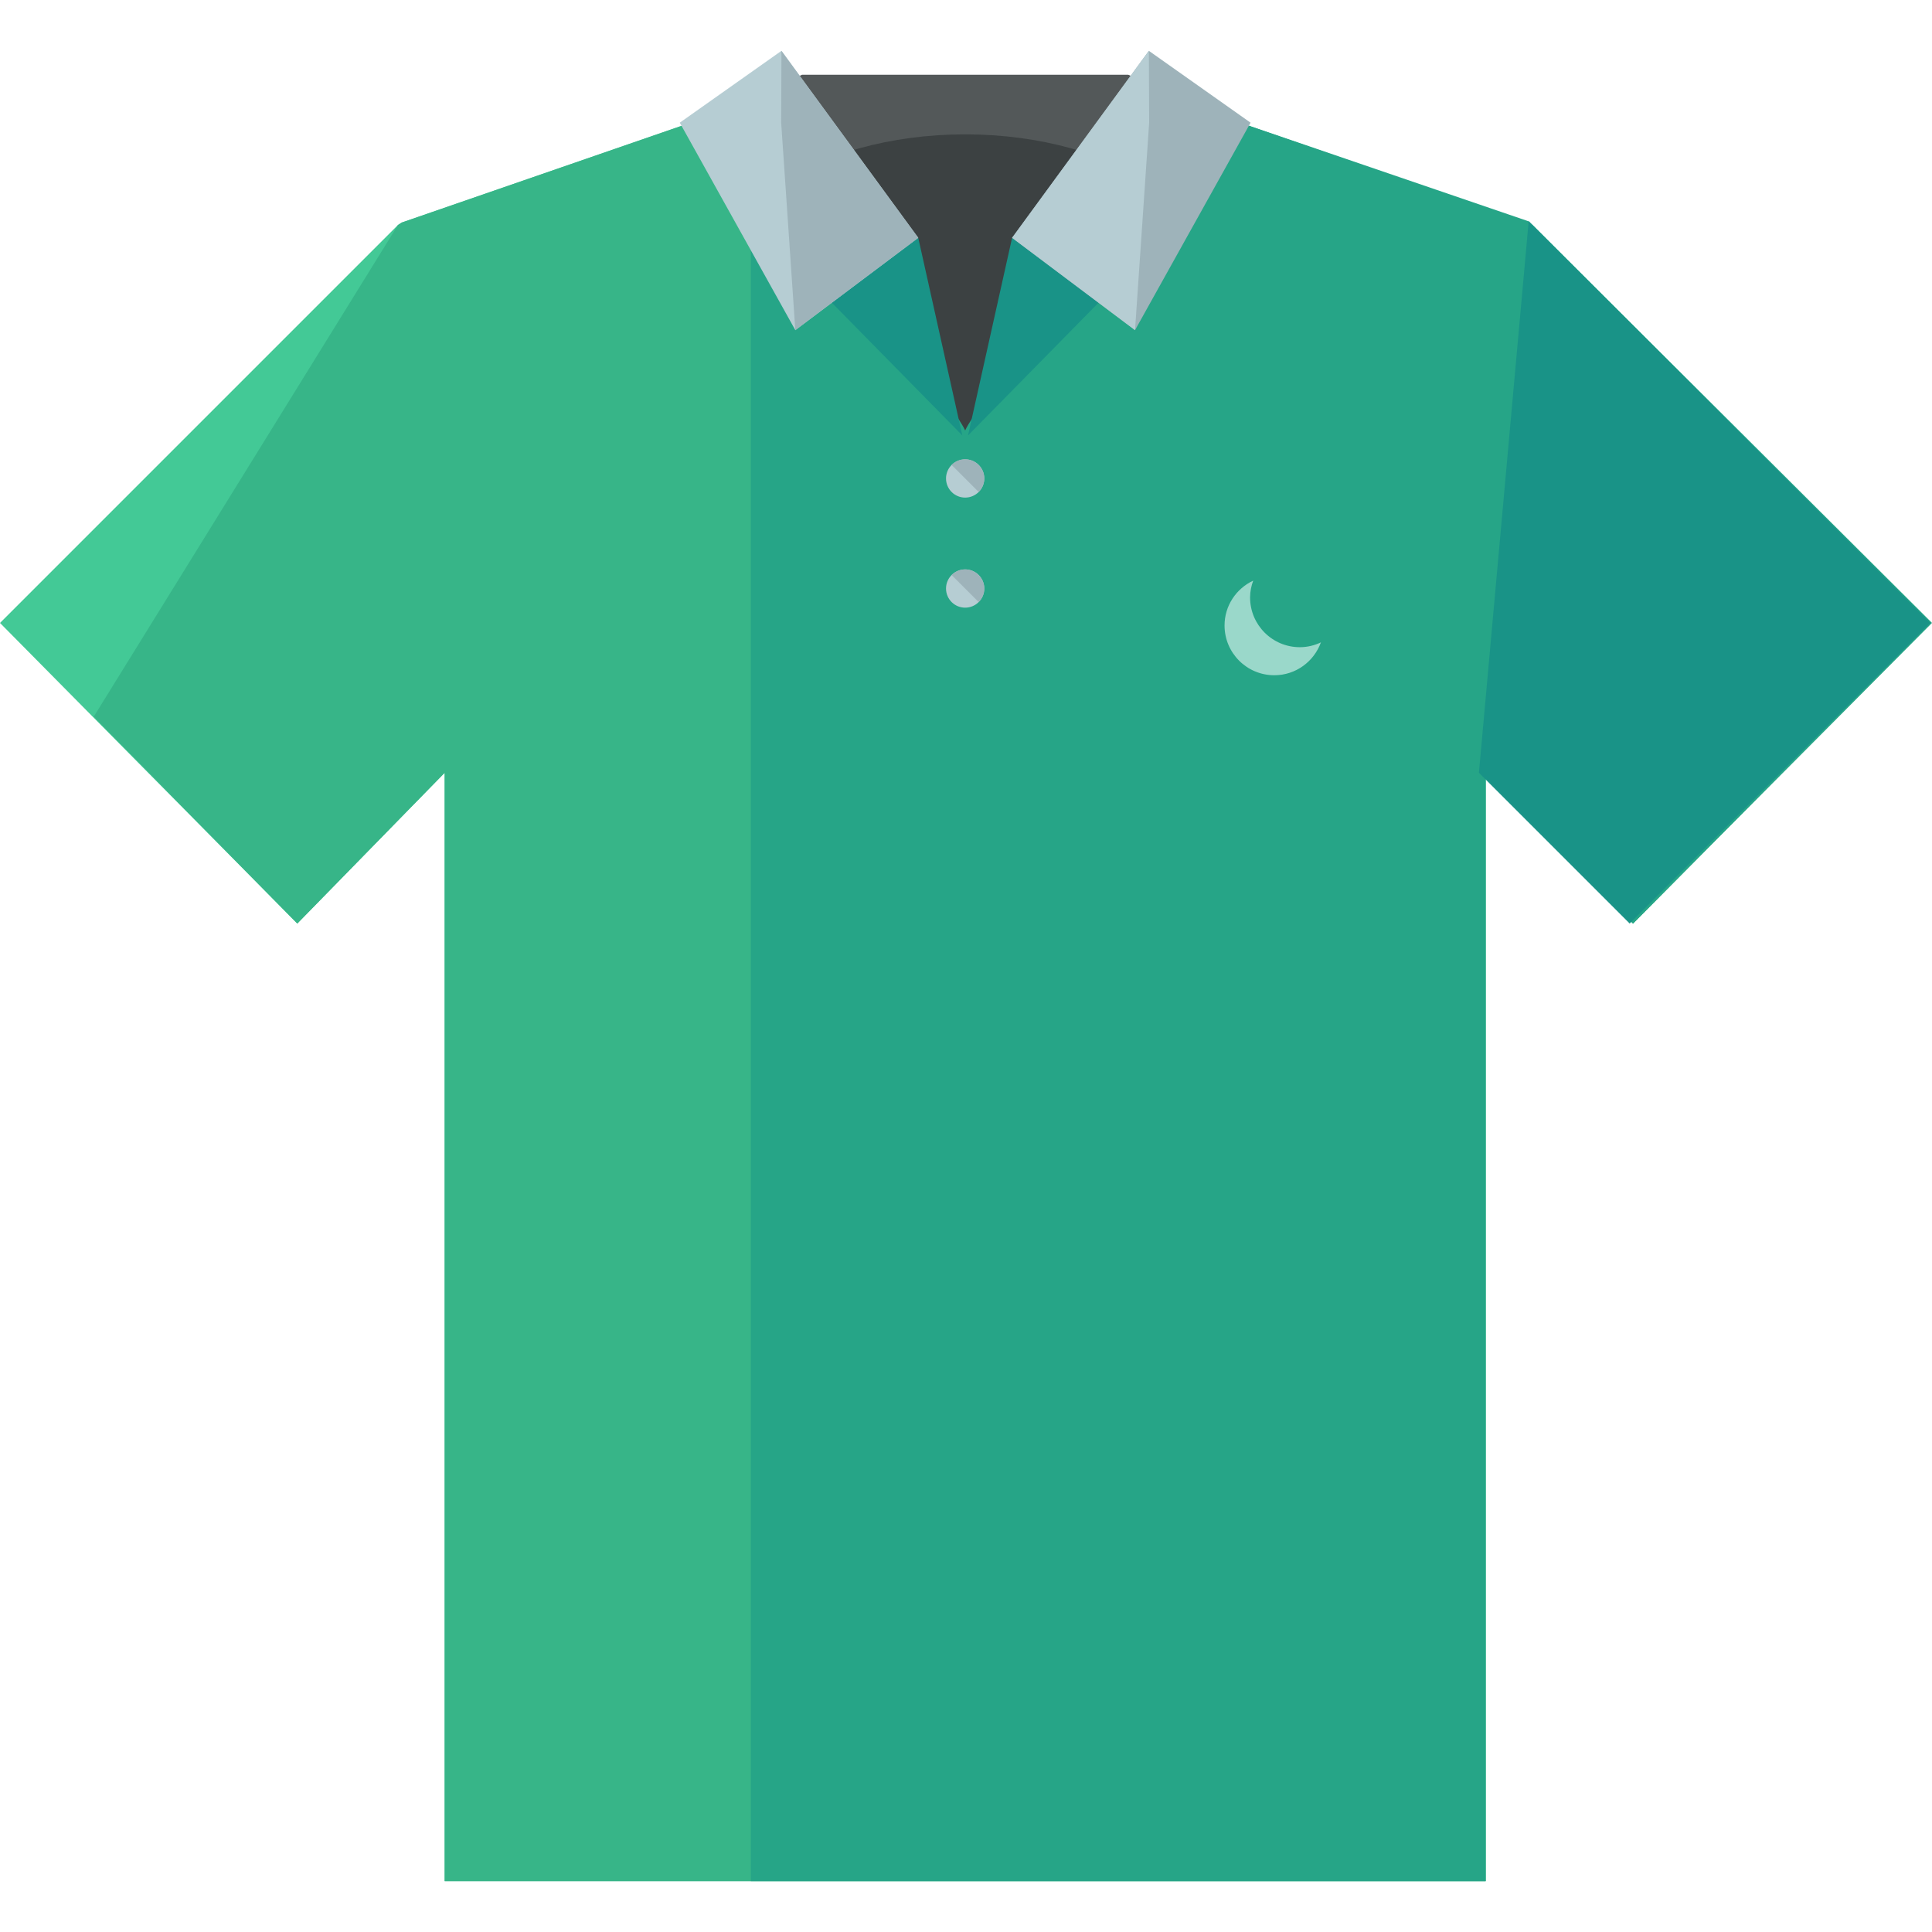 <?xml version="1.0" encoding="iso-8859-1"?>
<!-- Uploaded to: SVG Repo, www.svgrepo.com, Generator: SVG Repo Mixer Tools -->
<svg height="800px" width="800px" version="1.1" id="Layer_1" xmlns="http://www.w3.org/2000/svg" xmlns:xlink="http://www.w3.org/1999/xlink" 
	 viewBox="0 0 504.808 504.808" xml:space="preserve">
<polyline style="fill:#43C996;" points="104.96,58.152 103.976,58.792 0,162.768 77.68,241.312 116.184,201.92 116.184,491.528 
	388.184,491.528 388.184,201.92 426.688,241.312 504.368,162.76 400.384,58.776 399.416,58.152 399.568,57.952 399.472,57.856 
	399.416,58.152 310.792,27.528 193.568,27.528 104.96,58.152 "/>
<polyline style="fill:#37B588;" points="104.96,58.152 103.976,58.792 24.496,187.256 77.68,241.312 116.184,201.92 
	116.184,491.528 388.184,491.528 388.184,201.92 426.688,241.312 504.368,162.76 400.384,58.776 399.416,58.152 399.568,57.952 
	399.472,57.856 399.416,58.152 310.792,27.528 193.568,27.528 104.96,58.152 "/>
<polyline style="fill:#26A587;" points="196.184,491.528 388.184,491.528 388.184,201.92 426.688,241.312 504.808,162.76 
	399.496,57.856 399.624,57.952 399.624,57.952 399.496,57.856 399.496,57.856 310.792,27.528 196.184,27.528 "/>
<polyline style="fill:#199387;" points="386.424,201.92 425.816,241.312 504.368,162.76 400.384,58.776 399.568,57.952 
	399.568,57.952 399.472,57.856 399.416,57.904 "/>
<path style="fill:#535859;" d="M294.792,19.528h-85.224l-22.936,10.168c1.08,1.968,70.312,75.952,65.552,75.952
	c-4.76,0,64.464-73.92,65.552-75.888L294.792,19.528z"/>
<path style="fill:#3C4142;" d="M252.184,35.104c-19.568,0-37.24,5.16-49.944,13.456c18.496,22.488,47.168,57.512,49.944,63.92
	c2.776-6.408,31.448-41.44,49.944-63.92C289.432,40.264,271.76,35.104,252.184,35.104z"/>
<polygon style="fill:#199387;" points="212.776,74.448 251.44,113.776 239.928,62.136 "/>
<polygon style="fill:#B6CDD3;" points="207.808,86.264 177.616,32.056 204.184,13.28 239.928,62.136 "/>
<polygon style="fill:#9EB3BA;" points="207.808,86.264 204.112,32.056 204.184,13.28 239.928,62.136 "/>
<polygon style="fill:#199387;" points="291.6,74.448 252.936,113.776 264.448,62.136 "/>
<polygon style="fill:#9EB3BA;" points="296.568,86.264 326.76,32.056 300.184,13.28 264.448,62.136 "/>
<g>
	<polygon style="fill:#B6CDD3;" points="296.568,86.264 300.264,32.056 300.184,13.28 264.448,62.136 	"/>
	<circle style="fill:#B6CDD3;" cx="252.184" cy="125.016" r="5"/>
</g>
<path style="fill:#9EB3BA;" d="M248.648,121.48c1.96-1.952,5.12-1.968,7.064,0c1.96,1.952,1.96,5.112,0,7.064"/>
<circle style="fill:#B6CDD3;" cx="252.184" cy="153.776" r="5"/>
<path style="fill:#9EB3BA;" d="M248.648,150.248c1.96-1.952,5.12-1.968,7.064,0c1.96,1.952,1.96,5.112,0,7.064"/>
<path style="fill:#9AD8CA;" d="M339.632,169.104c-7.184,0-13-5.816-13-13c0-1.544,0.312-3.016,0.816-4.392
	c-4.424,2.08-7.488,6.528-7.488,11.72c0,7.184,5.824,13,13,13c5.624,0,10.376-3.592,12.184-8.592
	C343.464,168.64,341.6,169.104,339.632,169.104z"/>
</svg>